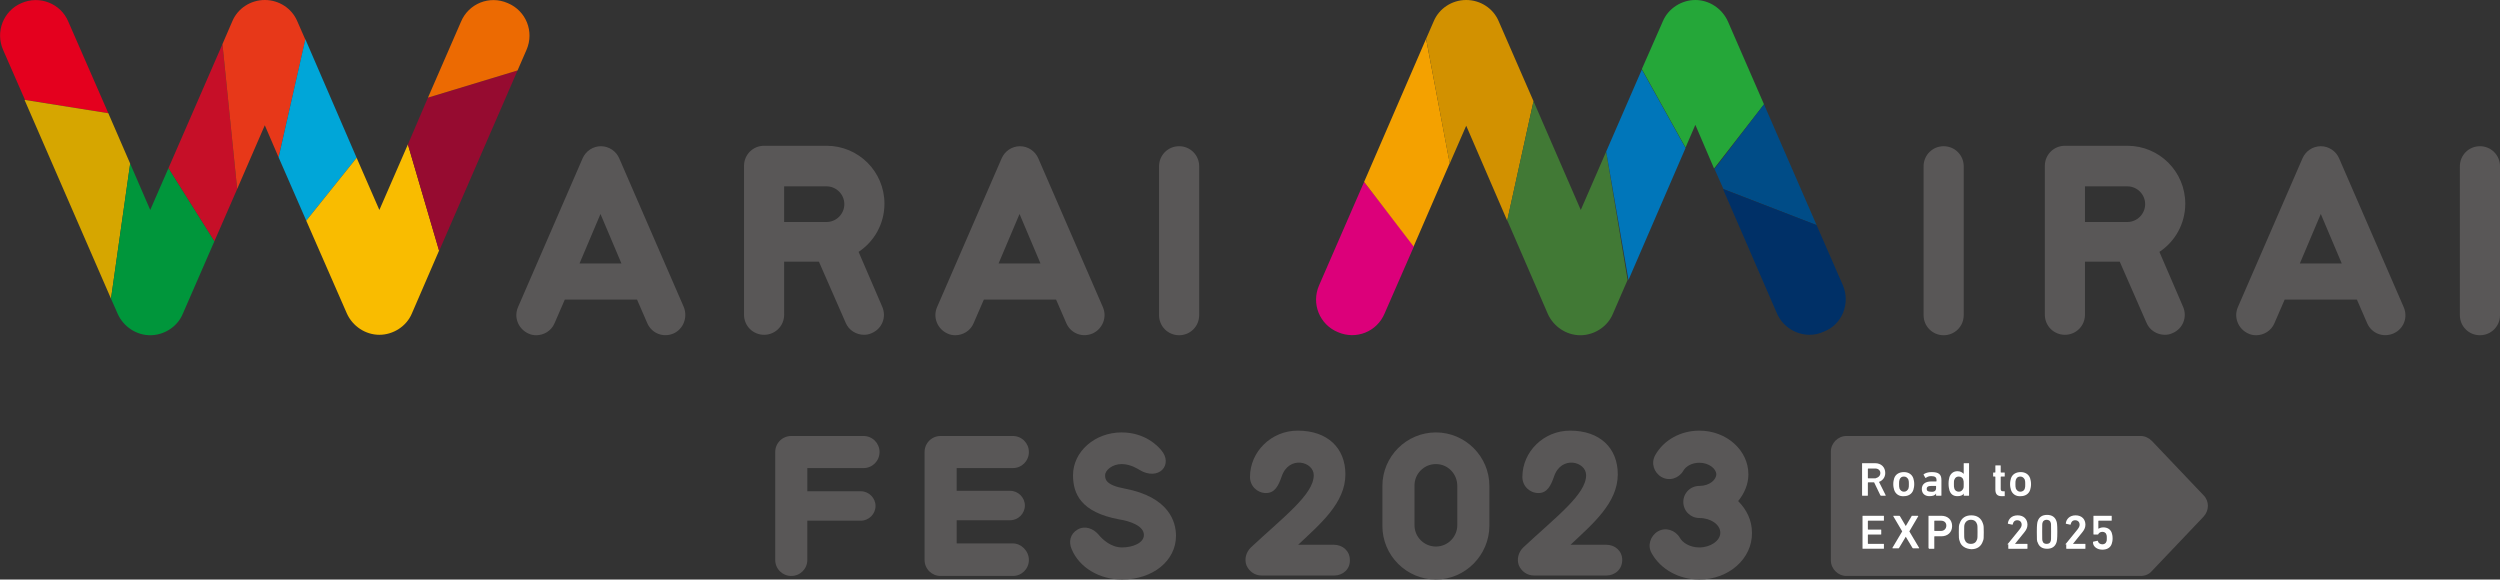 <?xml version="1.0" encoding="utf-8"?>
<!-- Generator: Adobe Illustrator 27.6.1, SVG Export Plug-In . SVG Version: 6.00 Build 0)  -->
<svg version="1.1" id="レイヤー_1" xmlns="http://www.w3.org/2000/svg" xmlns:xlink="http://www.w3.org/1999/xlink" x="0px"
	 y="0px" viewBox="0 0 560.8 130" style="enable-background:new 0 0 560.8 130;" xml:space="preserve">
<rect x="0" y="0" width="560.8" height="130" fill="#333333" stroke="none"/>
<style type="text/css">
	.st0{fill:#595757;}
	.st1{fill:#DC007A;}
	.st2{fill:#F4A100;}
	.st3{fill:#D29100;}
	.st4{fill:#417935;}
	.st5{fill:#0076BA;}
	.st6{fill:#25A739;}
	.st7{fill:#004C87;}
	.st8{fill:#003067;}
	.st9{fill:#E4001E;}
	.st10{fill:#D6A600;}
	.st11{fill:#00963B;}
	.st12{fill:#C60F28;}
	.st13{fill:#E73819;}
	.st14{fill:#00A6D8;}
	.st15{fill:#F9BC00;}
	.st16{fill:#960B30;}
	.st17{fill:#EC6A02;}
	.st18{fill:#FFFFFF;}
</style>
<g>
	<g>
		<g>
			<path class="st0" d="M436,75.2c-2.5,0-4.5-2-4.5-4.5V37.3c0-2.5,2-4.5,4.5-4.5s4.5,2,4.5,4.5v33.4
				C440.5,73.2,438.5,75.2,436,75.2z"/>
		</g>
		<g>
			<path class="st0" d="M556.3,75.2c-2.5,0-4.5-2-4.5-4.5V37.3c0-2.5,2-4.5,4.5-4.5s4.5,2,4.5,4.5v33.4
				C560.8,73.2,558.8,75.2,556.3,75.2z"/>
		</g>
		<path class="st0" d="M484.4,56.5c3.5-2.3,5.8-6.3,5.8-10.8c0-7.2-5.8-13-13-13h-14c-2.5,0-4.5,2-4.5,4.5v33.4c0,2.5,2,4.5,4.5,4.5
			s4.5-2,4.5-4.5V58.7h7.8l6,13.7c0.7,1.7,2.4,2.7,4.1,2.7c0.6,0,1.2-0.1,1.8-0.4c2.3-1,3.3-3.6,2.3-5.9L484.4,56.5z M467.7,41.8
			h9.5c2.2,0,4,1.8,4,4s-1.8,4-4,4h-9.5V41.8z"/>
		<path class="st0" d="M539.2,68.9l-14.5-33.4c-0.7-1.6-2.3-2.7-4.1-2.7s-3.4,1.1-4.1,2.7l-14.5,33.4c-1,2.3,0.1,4.9,2.3,5.9
			c0.6,0.3,1.2,0.4,1.8,0.4c1.7,0,3.4-1,4.1-2.7l2.3-5.3h16.2l2.3,5.3c1,2.3,3.6,3.3,5.9,2.3C539.2,73.8,540.2,71.2,539.2,68.9z
			 M515.9,59.1l4.7-11.1l4.7,11.1H515.9z"/>
		<g>
			<path class="st1" d="M306,40.8L295.9,64c-1.8,4.1,0.1,8.8,4.2,10.5c4.1,1.8,8.8-0.1,10.5-4.2l6.6-15.1L306,40.8z"/>
			<polygon class="st2" points="306,40.8 317.1,55.3 325.2,36.6 319.9,8.7 			"/>
			<path class="st3" d="M344,22.7l-7.8-17.9C335,1.9,332.1,0,328.9,0s-6.1,1.9-7.3,4.8l-1.7,3.9l5.3,28l3.7-8.5l9.2,21.3L344,22.7z"
				/>
			<path class="st4" d="M360.3,34l-5.7,13.1L344,22.7l-5.9,26.7l9.1,21c1.3,2.9,4.2,4.8,7.3,4.8s6.1-1.9,7.3-4.8l3.3-7.6L360.3,34z"
				/>
			<polygon class="st5" points="360.3,34 365.3,62.8 378.1,33.2 368.3,15.6 			"/>
			<path class="st6" d="M395.7,23.4l-8.1-18.6c-1.3-2.9-4.2-4.8-7.3-4.8s-6.1,1.9-7.3,4.8l-4.7,10.7l9.8,17.6l2.2-5.1l4.2,9.8
				L395.7,23.4z"/>
			<polygon class="st7" points="384.6,37.9 386.6,42.4 407.5,50.5 395.7,23.4 			"/>
			<path class="st8" d="M413.4,64l-5.9-13.5l-21-8.1l12.1,27.9c1.3,3,4.3,4.8,7.3,4.8c1.1,0,2.1-0.2,3.2-0.7
				C413.3,72.8,415.1,68,413.4,64z"/>
		</g>
	</g>
	<g>
		<path class="st0" d="M264.5,75.2c-2.5,0-4.5-2-4.5-4.5V37.3c0-2.5,2-4.5,4.5-4.5s4.5,2,4.5,4.5v33.4C269,73.2,267,75.2,264.5,75.2
			z"/>
	</g>
	<path class="st0" d="M192.6,56.5c3.5-2.3,5.8-6.3,5.8-10.8c0-7.2-5.8-13-13-13h-14c-2.5,0-4.5,2-4.5,4.5v33.4c0,2.5,2,4.5,4.5,4.5
		s4.5-2,4.5-4.5V58.7h7.8l6,13.7c0.7,1.7,2.4,2.7,4.1,2.7c0.6,0,1.2-0.1,1.8-0.4c2.3-1,3.3-3.6,2.3-5.9L192.6,56.5z M175.9,41.8h9.5
		c2.2,0,4,1.8,4,4s-1.8,4-4,4h-9.5V41.8z"/>
	<path class="st0" d="M247.4,68.9l-14.5-33.4c-0.7-1.6-2.3-2.7-4.1-2.7s-3.4,1.1-4.1,2.7l-14.5,33.4c-1,2.3,0.1,4.9,2.3,5.9
		c0.6,0.3,1.2,0.4,1.8,0.4c1.7,0,3.4-1,4.1-2.7l2.3-5.3h16.2l2.3,5.3c1,2.3,3.6,3.3,5.9,2.3C247.3,73.8,248.4,71.2,247.4,68.9z
		 M224,59.1l4.7-11.1l4.7,11.1H224z"/>
	<path class="st0" d="M153.4,68.9l-14.5-33.4c-0.7-1.6-2.3-2.7-4.1-2.7s-3.4,1.1-4.1,2.7l-14.5,33.4c-1,2.3,0.1,4.9,2.3,5.9
		c0.6,0.3,1.2,0.4,1.8,0.4c1.7,0,3.4-1,4.1-2.7l2.3-5.3h16.2l2.3,5.3c1,2.3,3.6,3.3,5.9,2.3C153.3,73.8,154.3,71.2,153.4,68.9z
		 M130,59.1l4.7-11.1l4.7,11.1H130z"/>
	<g>
		<path class="st9" d="M15.3,4.8C13.6,0.8,8.9-1.1,4.8,0.7C0.8,2.4-1.1,7.1,0.7,11.2l4.9,11.2l18.7,3L15.3,4.8z"/>
		<polygon class="st10" points="24.9,67 29.2,36.7 24.3,25.4 5.5,22.4 		"/>
		<path class="st11" d="M37.8,37.7l-4.1,9.4l-4.5-10.4L24.9,67l1.5,3.4c1.3,2.9,4.2,4.8,7.3,4.8s6.1-1.9,7.3-4.8l7.1-16.3L37.8,37.7
			z"/>
		<polygon class="st12" points="37.8,37.7 48.1,54.1 53.2,42.4 49.9,9.9 		"/>
		<path class="st13" d="M66.7,4.8C65.5,1.9,62.6,0,59.4,0s-6.1,1.9-7.3,4.8l-2.2,5.1l3.3,32.5l6.2-14.3l3.1,7.2l6-26.4L66.7,4.8z"/>
		<polygon class="st14" points="62.5,35.3 68.7,49.5 80,35.4 68.5,8.8 		"/>
		<path class="st15" d="M91.5,32.4l-6.4,14.7L80,35.4L68.7,49.5l9.1,20.8c1.3,2.9,4.2,4.8,7.3,4.8s6.1-1.9,7.3-4.8l6.1-14.1
			L91.5,32.4z"/>
		<polygon class="st16" points="91.5,32.4 98.5,56.3 116.1,15.8 96,21.9 		"/>
		<path class="st17" d="M116.1,15.8l2-4.6c1.8-4.1-0.1-8.8-4.2-10.5c-4.1-1.8-8.8,0.1-10.5,4.2L96,21.9L116.1,15.8z"/>
	</g>
</g>
<g>
	<path class="st0" d="M322.1,130c-6.6,0-12-5.4-12-12V109c0-6.6,5.4-12,12-12s12,5.4,12,12v8.9C334.1,124.5,328.7,130,322.1,130z
		 M322.1,104.1c-2.7,0-4.8,2.2-4.8,4.8v8.9c0,2.7,2.2,4.8,4.8,4.8c2.7,0,4.8-2.2,4.8-4.8V109C326.9,106.3,324.8,104.1,322.1,104.1z"
		/>
	<path class="st0" d="M193.1,110.2h-12V105h12.6c2,0,3.6-1.6,3.6-3.6c0-2-1.6-3.6-3.6-3.6h-16.2c-2,0-3.6,1.6-3.6,3.6v24.2
		c0,2,1.6,3.6,3.6,3.6s3.6-1.6,3.6-3.6v-8.8h12c1.8,0,3.3-1.5,3.3-3.3S194.9,110.2,193.1,110.2z"/>
	<path class="st0" d="M227.2,121.9h-12.6v-5.2h12c1.8,0,3.3-1.5,3.3-3.3s-1.5-3.3-3.3-3.3h-12V105h12.6c2,0,3.6-1.6,3.6-3.6
		c0-2-1.6-3.6-3.6-3.6h-16.2c-2,0-3.6,1.6-3.6,3.6v24.2c0,2,1.6,3.6,3.6,3.6h16.2c2,0,3.6-1.6,3.6-3.6
		C230.8,123.6,229.1,121.9,227.2,121.9z"/>
	<path class="st0" d="M251.7,130c-5.1,0-9.6-2.7-11.3-6.8c-0.7-1.6-0.4-3.4,1.3-4.4c1.7-1,3.6-0.2,4.7,1.1c0.9,1.1,2.8,2.9,5.3,2.9
		c2.4,0,4.9-1,4.9-2.8c0-2-3-3.1-5.6-3.5c-8.5-1.6-10.3-5.7-10.3-9.9c0-5.3,4.9-9.6,10.9-9.6c5.2,0,8.1,3,8.9,4
		c1.3,1.5,1.3,3.3,0.2,4.4c-1,1-3,1.3-5.1,0c-0.2-0.1-1.9-1.3-4-1.3c-2.1,0-3.7,1.4-3.7,2.5c0,0.8,0,2.2,4.4,3
		c10,1.9,11.5,7.5,11.5,10.6C263.8,125.8,258.6,130,251.7,130z"/>
	<path class="st0" d="M299.3,129.1H283c-1.5,0-2.8-0.9-3.4-2.3c-0.5-1.4-0.1-2.9,1-4c7.4-6.9,14.1-11.9,14.1-16.2
		c0-3.1-5.6-4.5-7.2,0.3c-0.7,2-1.5,3.7-3.5,3.7s-3.6-1.6-3.6-3.6c0-5.7,4.8-10.4,10.7-10.4c6.7,0,10.7,3.9,10.7,9.8
		c0,6.4-5.6,11.1-10.6,15.8h8c2,0,3.6,1.4,3.6,3.4C302.9,127.7,301.2,129.1,299.3,129.1z"/>
	<path class="st0" d="M360.3,129.1h-16.2c-1.5,0-2.8-0.9-3.4-2.3c-0.5-1.4-0.1-2.9,1-4c7.4-6.9,14.1-11.9,14.1-16.2
		c0-3.1-5.6-4.5-7.2,0.3c-0.7,2-1.5,3.7-3.5,3.7c-2,0-3.6-1.6-3.6-3.6c0-5.7,4.8-10.4,10.7-10.4c6.7,0,10.7,3.9,10.7,9.8
		c0,6.4-5.6,11.1-10.6,15.8h8c2,0,3.6,1.4,3.6,3.4C363.9,127.7,362.3,129.1,360.3,129.1z"/>
	<path class="st0" d="M494.3,111.1l-11.6-12.2c-0.7-0.7-1.6-1.1-2.5-1.1h-66c-1.9,0-3.5,1.6-3.5,3.5v24.4c0,1.9,1.6,3.5,3.5,3.5h66
		c1,0,1.9-0.4,2.5-1.1l11.6-12.2C495.6,114.5,495.6,112.4,494.3,111.1z"/>
	<g>
		<path class="st18" d="M422,111.2c-0.1,0-0.1,0-0.2-0.1l-1.4-2.9h-1.3c0,0-0.1,0-0.1,0.1v2.8c0,0.1,0,0.1-0.1,0.1h-1.1
			c-0.1,0-0.1,0-0.1-0.1V104c0-0.1,0-0.1,0.1-0.1h2.8c1.4,0,2.3,0.9,2.3,2.2c0,1-0.6,1.7-1.4,2l1.5,3c0,0.1,0,0.1-0.1,0.1H422z
			 M421.8,106.1c0-0.6-0.5-1-1.1-1h-1.6c0,0-0.1,0-0.1,0.1v2c0,0,0,0.1,0.1,0.1h1.6C421.4,107.1,421.8,106.7,421.8,106.1z"/>
		<path class="st18" d="M424.9,109.9c-0.1-0.4-0.2-0.7-0.2-1.3c0-0.6,0.1-0.9,0.2-1.3c0.3-0.9,1.1-1.4,2.2-1.4c1,0,1.8,0.5,2.1,1.4
			c0.1,0.4,0.2,0.7,0.2,1.3c0,0.6-0.1,0.9-0.2,1.3c-0.3,0.9-1.1,1.4-2.1,1.4C426,111.4,425.2,110.8,424.9,109.9z M428.1,109.6
			c0.1-0.3,0.1-0.5,0.1-1c0-0.4,0-0.7-0.1-1c-0.2-0.4-0.5-0.7-1-0.7c-0.5,0-0.8,0.2-1,0.7c-0.1,0.3-0.1,0.5-0.1,1c0,0.4,0,0.7,0.1,1
			c0.2,0.4,0.5,0.7,1,0.7C427.6,110.3,427.9,110,428.1,109.6z"/>
		<path class="st18" d="M434.4,111.2c-0.1,0-0.1,0-0.1-0.1v-0.4h0c-0.2,0.4-0.7,0.6-1.5,0.6c-0.9,0-1.7-0.5-1.7-1.6
			c0-1.1,0.8-1.7,2.1-1.7h1.1c0,0,0.1,0,0.1-0.1v-0.2c0-0.6-0.3-0.9-1.2-0.9c-0.6,0-0.9,0.2-1.2,0.4c-0.1,0-0.1,0-0.1,0l-0.4-0.7
			c0-0.1,0-0.1,0-0.1c0.4-0.3,1-0.5,1.8-0.5c1.6,0,2.2,0.5,2.2,1.8v3.4c0,0.1,0,0.1-0.1,0.1H434.4z M434.3,109.5v-0.4
			c0,0,0-0.1-0.1-0.1h-0.9c-0.8,0-1.1,0.2-1.1,0.7c0,0.4,0.3,0.6,0.9,0.6C433.9,110.4,434.3,110.1,434.3,109.5z"/>
		<path class="st18" d="M440.6,111.2c-0.1,0-0.1,0-0.1-0.1v-0.4h0c-0.2,0.4-0.7,0.6-1.4,0.6c-0.9,0-1.5-0.4-1.8-1.3
			c-0.1-0.4-0.2-0.8-0.2-1.5s0.1-1.1,0.2-1.5c0.3-0.8,0.9-1.3,1.8-1.3c0.7,0,1.1,0.3,1.4,0.6h0V104c0-0.1,0-0.1,0.1-0.1h1
			c0.1,0,0.1,0,0.1,0.1v7.1c0,0.1,0,0.1-0.1,0.1H440.6z M440.4,109.6c0.1-0.2,0.1-0.5,0.1-1c0-0.5,0-0.7-0.1-1
			c-0.1-0.4-0.5-0.7-1-0.7c-0.5,0-0.8,0.2-1,0.7c-0.1,0.2-0.1,0.5-0.1,1c0,0.5,0,0.7,0.1,1c0.1,0.4,0.5,0.7,1,0.7
			C439.9,110.3,440.2,110,440.4,109.6z"/>
		<path class="st18" d="M449,111.3c-1,0-1.4-0.5-1.4-1.5V107c0,0,0-0.1-0.1-0.1h-0.3c-0.1,0-0.1,0-0.1-0.1v-0.7c0-0.1,0-0.1,0.1-0.1
			h0.3c0,0,0.1,0,0.1-0.1v-1.4c0-0.1,0-0.1,0.1-0.1h1c0.1,0,0.1,0,0.1,0.1v1.4c0,0,0,0.1,0.1,0.1h0.7c0.1,0,0.1,0,0.1,0.1v0.7
			c0,0.1,0,0.1-0.1,0.1h-0.7c0,0-0.1,0-0.1,0.1v2.7c0,0.4,0.2,0.5,0.5,0.5h0.3c0.1,0,0.1,0,0.1,0.1v0.9c0,0.1,0,0.1-0.1,0.1H449z"/>
		<path class="st18" d="M451.1,109.9c-0.1-0.4-0.2-0.7-0.2-1.3c0-0.6,0.1-0.9,0.2-1.3c0.3-0.9,1.1-1.4,2.2-1.4c1,0,1.8,0.5,2.1,1.4
			c0.1,0.4,0.2,0.7,0.2,1.3c0,0.6-0.1,0.9-0.2,1.3c-0.3,0.9-1.1,1.4-2.1,1.4C452.2,111.4,451.4,110.8,451.1,109.9z M454.2,109.6
			c0.1-0.3,0.1-0.5,0.1-1c0-0.4,0-0.7-0.1-1c-0.2-0.4-0.5-0.7-1-0.7c-0.5,0-0.8,0.2-1,0.7c-0.1,0.3-0.1,0.5-0.1,1c0,0.4,0,0.7,0.1,1
			c0.2,0.4,0.5,0.7,1,0.7C453.7,110.3,454.1,110,454.2,109.6z"/>
		<path class="st18" d="M417.8,115.8c0-0.1,0-0.1,0.1-0.1h4.6c0.1,0,0.1,0,0.1,0.1v0.9c0,0.1,0,0.1-0.1,0.1h-3.4c0,0-0.1,0-0.1,0.1
			v1.8c0,0,0,0.1,0.1,0.1h2.8c0.1,0,0.1,0,0.1,0.1v0.9c0,0.1,0,0.1-0.1,0.1h-2.8c0,0-0.1,0-0.1,0.1v1.9c0,0,0,0.1,0.1,0.1h3.4
			c0.1,0,0.1,0,0.1,0.1v0.9c0,0.1,0,0.1-0.1,0.1h-4.6c-0.1,0-0.1,0-0.1-0.1V115.8z"/>
		<path class="st18" d="M429.2,123c-0.1,0-0.1,0-0.2-0.1l-1.5-2.5h0l-1.5,2.5c0,0.1-0.1,0.1-0.2,0.1h-1.2c-0.1,0-0.1-0.1-0.1-0.1
			l2.2-3.7l-2-3.4c0-0.1,0-0.1,0.1-0.1h1.2c0.1,0,0.1,0,0.2,0.1l1.3,2.2h0l1.3-2.2c0-0.1,0.1-0.1,0.2-0.1h1.2c0.1,0,0.1,0.1,0.1,0.1
			l-2,3.4l2.2,3.7c0,0.1,0,0.1-0.1,0.1H429.2z"/>
		<path class="st18" d="M432.7,123c-0.1,0-0.1,0-0.1-0.1v-7.1c0-0.1,0-0.1,0.1-0.1h2.8c1.4,0,2.4,0.9,2.4,2.3c0,1.4-1,2.3-2.4,2.3
			h-1.5c0,0-0.1,0-0.1,0.1v2.6c0,0.1,0,0.1-0.1,0.1H432.7z M436.6,117.9c0-0.7-0.5-1.1-1.2-1.1h-1.4c0,0-0.1,0-0.1,0.1v2.1
			c0,0,0,0.1,0.1,0.1h1.4C436.1,119.1,436.6,118.6,436.6,117.9z"/>
		<path class="st18" d="M439.6,121.4c-0.2-0.5-0.2-0.9-0.2-2c0-1.2,0-1.6,0.2-2c0.4-1.2,1.3-1.8,2.6-1.8c1.3,0,2.2,0.6,2.6,1.8
			c0.2,0.5,0.2,0.9,0.2,2c0,1.2,0,1.6-0.2,2c-0.4,1.2-1.3,1.8-2.6,1.8C440.9,123.1,439.9,122.5,439.6,121.4z M443.5,121
			c0.1-0.3,0.1-0.6,0.1-1.7c0-1,0-1.4-0.1-1.7c-0.2-0.6-0.6-1-1.4-1c-0.7,0-1.2,0.4-1.4,1c-0.1,0.3-0.1,0.6-0.1,1.7
			c0,1,0,1.4,0.1,1.7c0.2,0.6,0.6,1,1.4,1C442.9,122,443.3,121.6,443.5,121z"/>
		<path class="st18" d="M450.3,122.1c0-0.1,0-0.1,0.1-0.1l2.6-3.2c0.3-0.4,0.5-0.7,0.5-1.1c0-0.6-0.4-1-1-1c-0.6,0-0.9,0.4-1,0.9
			c0,0.1-0.1,0.1-0.1,0.1l-0.9-0.2c-0.1,0-0.1-0.1-0.1-0.1c0.1-0.9,0.8-1.8,2.2-1.8c1.4,0,2.2,0.9,2.2,2.1c0,0.7-0.3,1.2-0.7,1.7
			l-2.1,2.6v0h2.7c0.1,0,0.1,0,0.1,0.1v0.9c0,0.1,0,0.1-0.1,0.1h-4.1c-0.1,0-0.1,0-0.1-0.1V122.1z"/>
		<path class="st18" d="M456.9,119.3c0-1.7,0.1-2.1,0.2-2.4c0.3-0.9,1-1.4,2.1-1.4s1.8,0.5,2.1,1.4c0.1,0.3,0.2,0.6,0.2,2.4
			c0,1.7-0.1,2.1-0.2,2.4c-0.3,0.9-1,1.4-2.1,1.4s-1.8-0.5-2.1-1.4C456.9,121.4,456.9,121,456.9,119.3z M459.1,122
			c0.5,0,0.8-0.2,0.9-0.6c0.1-0.2,0.1-0.5,0.1-2.1c0-1.7,0-1.9-0.1-2.1c-0.1-0.4-0.5-0.6-0.9-0.6s-0.8,0.2-0.9,0.6
			c-0.1,0.2-0.1,0.5-0.1,2.1c0,1.7,0,1.9,0.1,2.1C458.3,121.8,458.6,122,459.1,122z"/>
		<path class="st18" d="M463.3,122.1c0-0.1,0-0.1,0.1-0.1l2.6-3.2c0.3-0.4,0.5-0.7,0.5-1.1c0-0.6-0.4-1-1-1c-0.6,0-0.9,0.4-1,0.9
			c0,0.1-0.1,0.1-0.1,0.1l-0.9-0.2c-0.1,0-0.1-0.1-0.1-0.1c0.1-0.9,0.8-1.8,2.2-1.8c1.4,0,2.2,0.9,2.2,2.1c0,0.7-0.3,1.2-0.7,1.7
			l-2.1,2.6v0h2.7c0.1,0,0.1,0,0.1,0.1v0.9c0,0.1,0,0.1-0.1,0.1h-4.1c-0.1,0-0.1,0-0.1-0.1V122.1z"/>
		<path class="st18" d="M469.6,121.5l0.9-0.2c0.1,0,0.1,0,0.1,0.1c0.1,0.4,0.5,0.7,1,0.7c0.4,0,0.8-0.2,0.9-0.6
			c0.1-0.2,0.1-0.4,0.1-0.8c0-0.4,0-0.6-0.1-0.8c-0.1-0.4-0.5-0.6-0.9-0.6c-0.5,0-0.8,0.3-0.9,0.5c0,0.1-0.1,0.1-0.1,0.1h-0.9
			c-0.1,0-0.1,0-0.1-0.1v-4c0-0.1,0-0.1,0.1-0.1h3.9c0.1,0,0.1,0,0.1,0.1v0.9c0,0.1,0,0.1-0.1,0.1h-2.8c0,0-0.1,0-0.1,0.1v1.7h0
			c0.2-0.1,0.6-0.3,1.1-0.3c0.9,0,1.6,0.4,1.9,1.2c0.1,0.3,0.2,0.7,0.2,1.3c0,0.5-0.1,0.9-0.2,1.2c-0.3,0.9-1.1,1.3-2.1,1.3
			c-1.1,0-2-0.6-2.1-1.5C469.5,121.6,469.5,121.5,469.6,121.5z"/>
	</g>
	<path class="st0" d="M381.2,130c-4.6,0-8.7-2.3-10.7-5.9c-1-1.7-0.3-3.9,1.4-4.9c1.7-1,3.9-0.3,4.9,1.4c0.6,1.1,2.2,2.2,4.4,2.2
		c2.5,0,4.7-1.5,4.7-3.3c0-1.8-2.1-3.3-4.7-3.3c-2,0-3.6-1.6-3.6-3.6c0-2,1.6-3.6,3.6-3.6c2.3,0,3.8-1.4,3.8-2.6
		c0-1.2-1.6-2.6-3.8-2.6c-1.8,0-3.1,0.9-3.6,1.8c-1,1.7-3.1,2.4-4.9,1.4c-1.7-1-2.4-3.1-1.4-4.9c1.9-3.4,5.7-5.5,9.9-5.5
		c6.1,0,11,4.4,11,9.8c0,2.2-0.9,4.3-2.3,6c1.9,1.9,3.1,4.3,3.1,7.1C393.1,125.3,387.8,130,381.2,130z"/>
</g>
</svg>
